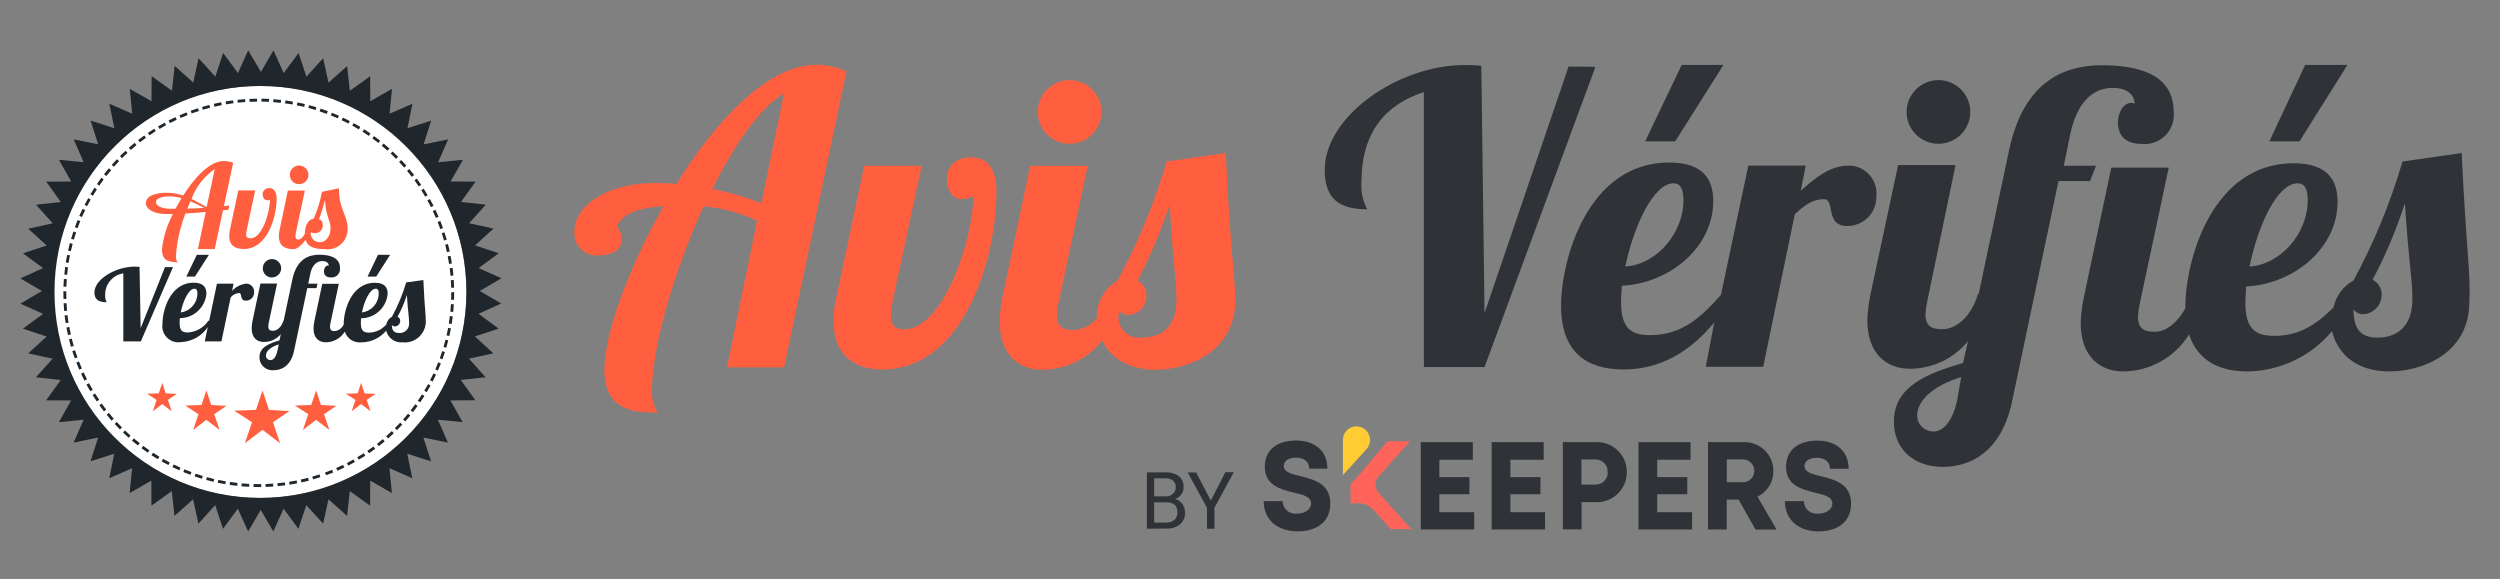 <?xml version="1.0" encoding="UTF-8"?>
<svg id="Calque_1" data-name="Calque 1" xmlns="http://www.w3.org/2000/svg" viewBox="0 0 408.29 94.55">
  <rect x="0" y="0" width="408.29" height="94.55" fill="#808080" stroke="none"/>
  <defs>
    <style>
      .cls-1 {
        fill: #fff;
      }

      .cls-2 {
        fill: #ff5f3e;
      }

      .cls-3 {
        fill: #1f272c;
      }

      .cls-4 {
        fill: #2f3237;
      }

      .cls-5 {
        fill: #ff645a;
      }

      .cls-5, .cls-6 {
        fill-rule: evenodd;
      }

      .cls-6 {
        fill: #fc3;
      }
    </style>
  </defs>
  <g id="V3-HOME-01">
    <g id="BAS-DE-PAGE-::-">
      <g id="AVIS">
        <g id="LOGO-A-V">
          <g id="AV-BYSKEEPERS-FR">
            <g id="Calque_1-2" data-name="Calque 1">
              <g id="Group">
                <g id="Groupe_16" data-name="Groupe 16">
                  <path id="Shape" class="cls-2" d="m133.19,10.6c-7.63,0-16.19,8.91-22.7,19.43-1.38-.13-2.44-.13-3.38-.13-7.75-.09-13.32,3.59-13.32,7.97-.11,2.02,1.44,3.75,3.46,3.86.21.01.42,0,.63-.02,2.03,0,3.66-.95,3.66-2.58,0-.95-.53-2.05-.81-2.05.81-2.2,3.53-3.15,7.63-3.4-5.72,10.11-9.66,20.82-9.66,26.71,0,6.87,5.16,6.99,8.72,6.99-.7-1.09-1.03-2.38-.94-3.68,0-6.87,3.53-19.31,8.44-29.99,3.02.25,5.98,1.04,8.72,2.33l-4.91,23.96h9.32l10.19-48.35c-1.59-.73-3.32-1.09-5.06-1.07Zm-8.85,22.61c-2.58-1.04-5.26-1.82-8-2.33,3.66-7.4,7.88-13.42,11.69-15.59l-3.69,17.92Z"/>
                  <path id="Path" class="cls-2" d="m158.73,25.69c-2.72,0-4.1,1.48-4.1,3.56,0,1.48.81,3.28,2.31,3.28.53,0,1.91-.13,2.03-.66,0,7.24-4.91,21.92-11.29,21.92-1.63,0-2.19-.82-2.19-2.2.03-.78.13-1.56.28-2.33l4.75-22.18h-9.38l-4.72,22.3c-.21,1.04-.31,2.09-.28,3.15,0,5.2,3.13,7.81,8,7.81,13.32,0,18.6-18.36,18.6-28.88.07-2.9-.9-5.76-4.03-5.76Z"/>
                  <path id="Path-2" class="cls-2" d="m174.64,23.48c2.87.02,5.21-2.29,5.24-5.16s-2.29-5.21-5.16-5.24c-2.87-.02-5.21,2.29-5.24,5.16,0,.01,0,.03,0,.04,0,2.86,2.3,5.18,5.16,5.2Z"/>
                  <path id="Shape-2" class="cls-2" d="m200.18,24.99l-9.66,1.39c-1.96,6.75-4.65,13.26-8,19.43-2.19,1.27-3.49,3.65-3.38,6.17h0c-.94,1.16-2.33,1.86-3.81,1.92-1.75,0-2.72-.54-2.72-2.46-.03-.69.07-1.39.28-2.05l4.75-22.3h-9.39l-4.47,21.11c-.3,1.4-.48,2.82-.53,4.25,0,5.48,3.13,7.94,6.94,7.94,3.83.01,7.45-1.76,9.79-4.79,1.22,2.58,4.1,4.79,8.72,4.79,5.28,0,13.04-2.87,13.04-11.37-.06-4.44-.75-7.06-1.56-24.04Zm-13.6,30.14c-1.89.28-3.64-1.03-3.91-2.92-.04-.25-.05-.51-.03-.76.12-.13.12-.28.28-.54.4.37.93.57,1.47.54,1.67-.16,2.92-1.6,2.84-3.28,0-.99-.57-1.9-1.47-2.33,2.12-4,3.88-8.18,5.28-12.48.53,10.11,1.09,12.19,1.09,15.59.04,4.67-2.72,6.18-5.56,6.18Z"/>
                </g>
                <g id="Groupe_17" data-name="Groupe 17">
                  <path id="Path-3" class="cls-4" d="m256.17,10.88l-13.72,40.25-.53-40.38c-.9-.11-1.81-.15-2.72-.13-10.85,0-22.85,8.35-22.85,17.13,0,4.79,2.44,6.43,6.94,6.43-.74-1.38-1.07-2.94-.94-4.5,0-7.24,3.13-12.32,10.19-14.65v44.92h9.91l18.1-49.01c.09-.06-4.38-.06-4.38-.06Z"/>
                  <path id="Path-4" class="cls-4" d="m281.47,10.6h-6.82l-5.97,12.48h4.91l7.88-12.48Z"/>
                  <path id="Shape-3" class="cls-4" d="m306.45,31.99c.22-2.5-1.63-4.71-4.13-4.93-.11-.01-.23-.02-.35-.02-3.13,0-5.56,2.05-7.88,4.13l.81-4.13h-9.37l-4.47,21.11c-3.25,3.68-6.38,6.58-11.57,6.58-3.13,0-4.75-1.1-4.75-5.48,0-.82.12-1.64.12-2.58,7.88-.41,14.94-6.3,14.94-13.83,0-3.28-1.38-6.3-7.19-6.3-13.32,0-17.66,15.87-17.66,23.4s4.1,10.4,10.19,10.4c6.53,0,11.29-3.4,14.82-7.68l-1.38,7.24h9.38l5.16-24.91c1.63-1.48,2.84-2.46,4.75-2.46s.12,4.38,3.81,4.38c2.6.02,4.74-2.07,4.76-4.67,0-.09,0-.17,0-.26Zm-33.14-2.05c1.22,0,1.63,1.1,1.63,2.74,0,5.48-4.47,10.55-9.5,10.84,1.37-6.62,4.6-13.58,7.88-13.58Z"/>
                  <path id="Path-5" class="cls-4" d="m316.54,23.48c2.87.02,5.21-2.29,5.24-5.16s-2.29-5.21-5.16-5.24c-2.87-.02-5.21,2.29-5.24,5.16,0,.01,0,.03,0,.04,0,2.86,2.3,5.18,5.16,5.2Z"/>
                  <path id="Shape-4" class="cls-4" d="m342.33,27.07h-5.28l1.09-5.32c.81-3.68,2.72-7.4,6.94-7.4,2.03,0,3.53.95,3.53,2.58-.16-.1-.34-.15-.53-.13-1.38,0-2.19,1.76-2.19,3.15,0,2.87,2.03,3.56,3.94,3.56,2.62.24,4.93-1.69,5.17-4.31.03-.34.03-.68-.02-1.02,0-6.43-6.53-7.52-11.69-7.52-5.56,0-12.76,2.05-15.23,14.11l-4.91,23.24h-.12c-.94,3.28-3.25,5.76-5.85,5.76-1.75,0-2.72-.54-2.72-2.46.04-.69.13-1.37.28-2.05l4.63-22.3h-9.38l-4.5,21.07c-.3,1.4-.48,2.82-.53,4.25,0,5.48,3.13,7.94,6.94,7.94,3.68,0,7.17-1.64,9.5-4.5l-.81,3.56c-5.56,1.64-11.29,3.68-11.29,9.57,0,4.5,3.25,7.4,8,7.4,4.1,0,9.66-2.05,11.41-11.21l7.47-35.47h5.16l.98-2.52Zm-22.7,38.33c-.81,3.68-2.44,5.07-3.81,5.07-1.45.05-2.67-1.08-2.72-2.53,0-.02,0-.04,0-.06,0-2.74,3.13-5.07,7.19-6.3l-.66,3.81Z"/>
                  <path id="Path-6" class="cls-4" d="m383.38,10.6h-6.91l-5.84,12.48h4.91l7.84-12.48Z"/>
                  <path id="Shape-5" class="cls-4" d="m402.02,24.99l-9.66,1.39c-1.96,6.75-4.65,13.26-8,19.43-1.67.91-2.86,2.51-3.25,4.38-2.72,2.74-5.56,4.66-9.66,4.66-3.13,0-4.75-1.1-4.75-5.48,0-.82.12-1.64.12-2.58,7.88-.41,14.94-6.3,14.94-13.83,0-3.28-1.38-6.3-7.19-6.3-13.32,0-17.66,15.87-17.66,23.4v.28c-1.22,2.2-3,3.84-5.03,3.84-1.75,0-2.72-.54-2.72-2.46.04-.69.13-1.37.28-2.05l4.75-22.3h-9.38l-4.47,21.1c-.3,1.4-.48,2.82-.53,4.25,0,5.48,3.13,7.94,6.94,7.94,4.39-.03,8.45-2.31,10.76-6.05,1.38,4.25,4.91,6.05,9.5,6.05,5.36-.06,10.42-2.47,13.85-6.58.81,3.4,3.66,6.58,9.38,6.58,5.28,0,13.04-2.87,13.04-11.37.25-4.73-.44-7.34-1.25-24.32Zm-26.76,4.95c1.22,0,1.63,1.1,1.63,2.74,0,5.48-4.47,10.55-9.5,10.84,1.34-6.61,4.47-13.58,7.88-13.58Zm13.04,25.2c-2.84,0-3.94-1.48-3.94-4.66.37.59,1.06.91,1.75.82,1.67-.16,2.92-1.6,2.84-3.28,0-.99-.57-1.9-1.47-2.33,2.12-4,3.88-8.18,5.28-12.48.66,10.11,1.22,12.19,1.22,15.59.03,4.83-2.84,6.34-5.69,6.34Z"/>
                </g>
              </g>
            </g>
            <g id="Group-2">
              <path id="Path-7" class="cls-6" d="m219.32,77.59l3.84-4.22c.83-.92.77-2.33-.15-3.16-.41-.38-.95-.58-1.51-.58h0c-1.22.01-2.2,1.02-2.18,2.24,0,0,0,0,0,0v5.73Z"/>
              <path id="Path-8" class="cls-4" d="m206.37,81.84h3.09c.02,1.16.99,2.09,2.15,2.06.08,0,.15,0,.23-.02,1.16,0,2.28-.6,2.28-1.67s-1.28-1.42-2.84-1.76c-2.12-.54-4.72-1.17-4.72-4.23,0-2.74,2-4.28,5.12-4.28s5.1,1.76,5.1,4.6h-2.96c0-1.23-1-1.8-2.16-1.8-1,0-2,.41-2,1.35,0,1.01,1.22,1.32,2.72,1.67,2.16.54,4.88,1.23,4.88,4.45s-2.44,4.57-5.38,4.57c-3.25-.04-5.5-1.86-5.5-4.95Z"/>
              <path id="Path-9" class="cls-4" d="m240.76,83.61v2.86h-8.72v-14.26h8.5v2.87h-5.47v2.84h4.91v2.8h-4.91v2.93h5.69v-.03Z"/>
              <path id="Path-10" class="cls-4" d="m252.33,83.61v2.86h-8.72v-14.26h8.5v2.87h-5.44v2.84h4.91v2.8h-4.91v2.93h5.66v-.03Z"/>
              <path id="Shape-6" class="cls-4" d="m265.68,77.09c.03,2.68-2.11,4.88-4.79,4.92-.07,0-.14,0-.21,0h-2.38v4.44h-3.06v-14.24h5.47c2.67-.07,4.9,2.03,4.97,4.7,0,.06,0,.12,0,.18Zm-3.13,0c.06-1.07-.76-1.99-1.83-2.05-.07,0-.13,0-.2,0h-2.25v4.1h2.25c1.07.05,1.99-.77,2.04-1.84,0-.07,0-.14,0-.21h0Z"/>
              <path id="Path-11" class="cls-4" d="m276.34,83.61v2.86h-8.75v-14.26h8.5v2.87h-5.44v2.84h4.91v2.8h-4.91v2.93h5.69v-.03Z"/>
              <path id="Shape-7" class="cls-4" d="m283.97,81.59h-1.97v4.88h-3.06v-14.26h5.72c2.6-.14,4.82,1.85,4.96,4.45,0,.09,0,.19,0,.28.03,1.78-.98,3.41-2.6,4.16l3.12,5.38h-3.44l-2.75-4.88Zm-1.97-2.84h2.44c1.03.11,1.95-.64,2.06-1.66.11-1.03-.64-1.95-1.66-2.06-.13-.01-.26-.01-.39,0h-2.44v3.72Z"/>
              <path id="Path-12" class="cls-4" d="m291.5,81.84h3.09c.02,1.16.99,2.09,2.15,2.06.08,0,.15,0,.23-.02,1.16,0,2.28-.6,2.28-1.66s-1.28-1.42-2.84-1.76c-2.13-.54-4.72-1.16-4.72-4.22,0-2.74,2-4.28,5.12-4.28s5.1,1.76,5.1,4.6h-3.04c0-1.23-1-1.8-2.16-1.8-1,0-2,.41-2,1.35,0,1.01,1.22,1.32,2.72,1.67,2.16.54,4.88,1.23,4.88,4.44s-2.44,4.57-5.38,4.57c-3.17-.04-5.43-1.87-5.43-4.95Z"/>
              <path id="Path-13" class="cls-5" d="m230.51,86.44l-5.35-5.95c-.69-.77-.69-1.94,0-2.71l5.12-5.73h-3.68l-4.35,5.2-1.69,1.89h0v3.05h1.34c.93,0,1.82.41,2.44,1.1l2.78,3.13h3.38v.03h0Z"/>
            </g>
            <g id="Group-3">
              <path id="Shape-8" class="cls-4" d="m187.3,86.35v-9.2h3c.8-.05,1.6.17,2.25.63.52.46.8,1.14.75,1.83.01.41-.12.81-.37,1.13-.25.35-.6.61-1,.76.47.12.88.4,1.16.79.29.4.45.89.44,1.39.05.74-.25,1.46-.81,1.95-.64.5-1.44.75-2.25.69l-3.16.03Zm1.19-5.29h1.81c.45.03.9-.11,1.25-.41.31-.26.49-.66.47-1.07.04-.42-.13-.83-.44-1.11-.4-.26-.87-.38-1.34-.35h-1.75v2.93Zm0,.98v3.31h2c.48.02.95-.13,1.31-.44.33-.31.51-.74.5-1.2,0-1.1-.59-1.67-1.78-1.67h-2.03Z"/>
              <path id="Path-14" class="cls-4" d="m197.74,81.75l2.38-4.63h1.38l-3.16,5.8v3.43h-1.22v-3.43l-3.15-5.76h1.38l2.4,4.6Z"/>
            </g>
          </g>
          <g id="Badge-FR">
            <ellipse id="Oval" class="cls-1" cx="42.42" cy="47.68" rx="33.75" ry="33.64"/>
            <g id="Group-4">
              <g id="Groupe_20" data-name="Groupe 20">
                <g id="Groupe_18" data-name="Groupe 18">
                  <path id="Path-15" class="cls-3" d="m11.32,53.4l-.47.09.25,1.23.47-.1-.25-1.22Z"/>
                  <path id="Path-16" class="cls-3" d="m17.78,27.48l-.79.98.37.29.79-.96-.37-.31Z"/>
                  <path id="Path-17" class="cls-3" d="m17.42,67.74l.8.96.36-.31-.8-.96-.36.31Z"/>
                  <path id="Path-18" class="cls-3" d="m18.73,69.24l.85.9.34-.33-.86-.9-.33.33Z"/>
                  <path id="Path-19" class="cls-3" d="m19.1,26l-.85.92.34.32.85-.92-.34-.32Z"/>
                  <path id="Path-20" class="cls-3" d="m16.55,29.04l-.72,1.01.38.28.72-1.02-.38-.27Z"/>
                  <path id="Path-21" class="cls-3" d="m12.25,57.19l-.44.15.4,1.19.44-.16-.4-1.18Z"/>
                  <path id="Path-22" class="cls-3" d="m12.9,59.03l-.44.18.48,1.16.43-.18-.47-1.16Z"/>
                  <path id="Path-23" class="cls-3" d="m11.72,55.29l-.45.12.32,1.22.45-.12-.32-1.22Z"/>
                  <path id="Path-24" class="cls-3" d="m14.54,62.58l-.42.23.61,1.08.42-.23-.61-1.08Z"/>
                  <path id="Path-25" class="cls-3" d="m15.13,64.52l.68,1.04.39-.27-.68-1.03-.39.25Z"/>
                  <path id="Path-26" class="cls-3" d="m13.67,60.82l-.43.21.55,1.13.42-.21-.54-1.13Z"/>
                  <path id="Path-27" class="cls-3" d="m16.23,66.18l.74,1,.38-.28-.75-1-.37.28Z"/>
                  <path id="Path-28" class="cls-3" d="m26.9,20.03l-1.08.61.23.42,1.08-.63-.23-.4Z"/>
                  <path id="Path-29" class="cls-3" d="m26.41,75.36l1.09.59.22-.42-1.09-.59-.22.42Z"/>
                  <path id="Path-30" class="cls-3" d="m25.19,21.03l-1.04.67.26.4,1.03-.69-.25-.39Z"/>
                  <path id="Path-31" class="cls-3" d="m24.72,74.34l1.06.65.25-.4-1.04-.65-.26.41Z"/>
                  <path id="Path-32" class="cls-3" d="m30.46,18.35l-1.14.48.18.44,1.14-.48-.18-.44Z"/>
                  <path id="Path-33" class="cls-3" d="m28.16,76.29l1.12.52.2-.43-1.12-.52-.2.43Z"/>
                  <path id="Path-34" class="cls-3" d="m28.65,19.13l-1.11.55.2.42,1.12-.54-.21-.43Z"/>
                  <path id="Path-35" class="cls-3" d="m21.99,23.32l-.95.81.31.36.95-.8-.31-.37Z"/>
                  <path id="Path-36" class="cls-3" d="m20.09,70.64l.92.85.31-.34-.91-.85-.32.34Z"/>
                  <path id="Path-37" class="cls-3" d="m21.56,71.98l.96.77.31-.37-.97-.79-.3.38Z"/>
                  <path id="Path-38" class="cls-3" d="m23.11,73.21l1.02.72.27-.39-1.02-.72-.27.39Z"/>
                  <path id="Path-39" class="cls-3" d="m23.55,22.13l-.98.73.27.38,1-.74-.28-.37Z"/>
                  <path id="Path-40" class="cls-3" d="m20.5,24.63l-.9.86.32.34.9-.86-.32-.34Z"/>
                  <path id="Path-41" class="cls-3" d="m57.12,19.76l-1.12-.55-.21.42,1.12.55.21-.42Z"/>
                  <path id="Path-42" class="cls-3" d="m55.35,18.9l-1.14-.48-.18.43,1.14.48.18-.43Z"/>
                  <path id="Path-43" class="cls-3" d="m58.84,20.72l-1.08-.61-.23.4,1.08.63.23-.42Z"/>
                  <path id="Path-44" class="cls-3" d="m51.67,17.51l-1.19-.33-.12.45,1.19.34.12-.47Z"/>
                  <path id="Path-45" class="cls-3" d="m49.78,16.99l-1.2-.26-.11.47,1.22.26.1-.47Z"/>
                  <path id="Path-46" class="cls-3" d="m53.53,18.15l-1.17-.41-.16.45,1.17.42.16-.46Z"/>
                  <path id="Path-47" class="cls-3" d="m60.5,21.8l-1.03-.69-.26.4,1.03.68.26-.39Z"/>
                  <path id="Path-48" class="cls-3" d="m66.37,27.05l-.85-.92-.34.32.83.92.36-.32Z"/>
                  <path id="Path-49" class="cls-3" d="m67.63,28.58l-.79-.98-.36.31.77.97.37-.29Z"/>
                  <path id="Path-50" class="cls-3" d="m11.02,51.46l-.47.06.17,1.24.47-.06-.17-1.24Z"/>
                  <path id="Path-51" class="cls-3" d="m63.6,24.25l-.95-.81-.31.36.95.81.31-.36Z"/>
                  <path id="Path-52" class="cls-3" d="m62.09,22.97l-1-.74-.28.37,1,.75.28-.38Z"/>
                  <path id="Path-53" class="cls-3" d="m65.02,25.6l-.9-.86-.32.33.88.87.34-.34Z"/>
                  <path id="Path-54" class="cls-3" d="m11.86,39.82l-.45-.12-.29,1.22.45.11.29-1.2Z"/>
                  <path id="Path-55" class="cls-3" d="m11.1,43.65l-.46-.06-.13,1.24.45.06.14-1.24Z"/>
                  <path id="Path-56" class="cls-3" d="m47.84,16.6l-1.22-.2-.07.48,1.23.18.06-.47Z"/>
                  <path id="Path-57" class="cls-3" d="m10.9,45.59l-.47-.03-.07,1.25.48.02.07-1.25Z"/>
                  <path id="Rectangle" class="cls-3" d="m10.39,49.54l.47-.04.09,1.25-.47.04-.09-1.25Z"/>
                  <path id="Rectangle-2" class="cls-3" d="m10.35,47.57h.47s.02,1.25.02,1.25h-.47s-.02-1.25-.02-1.25Z"/>
                  <path id="Path-58" class="cls-3" d="m11.42,41.71l-.45-.09-.22,1.23.45.09.22-1.23Z"/>
                  <path id="Path-59" class="cls-3" d="m14.81,32.58l-.4-.22-.59,1.09.4.23.59-1.11Z"/>
                  <path id="Path-60" class="cls-3" d="m15.82,30.92l-.39-.26-.66,1.06.4.26.65-1.06Z"/>
                  <path id="Path-61" class="cls-3" d="m13.11,36.11l-.44-.17-.44,1.16.43.17.45-1.16Z"/>
                  <path id="Path-62" class="cls-3" d="m12.43,37.94l-.44-.13-.38,1.19.45.13.37-1.19Z"/>
                  <path id="Path-63" class="cls-3" d="m13.91,34.31l-.43-.2-.53,1.14.43.2.53-1.14Z"/>
                  <path id="Path-64" class="cls-3" d="m39.45,79.43l1.24.07.02-.47-1.23-.09-.04.48Z"/>
                  <path id="Path-65" class="cls-3" d="m71.82,58.52l.44.16.4-1.18-.44-.16-.4,1.18Z"/>
                  <path id="Path-66" class="cls-3" d="m72.43,56.67l.45.12.33-1.2-.45-.12-.33,1.2Z"/>
                  <path id="Path-67" class="cls-3" d="m71.09,60.33l.43.18.48-1.16-.43-.18-.48,1.16Z"/>
                  <path id="Path-68" class="cls-3" d="m72.92,54.77l.47.1.25-1.23-.45-.1-.26,1.23Z"/>
                  <path id="Path-69" class="cls-3" d="m73.3,52.85l.47.06.17-1.23-.47-.07-.17,1.24Z"/>
                  <path id="Path-70" class="cls-3" d="m70.24,62.1l.42.21.55-1.12-.42-.21-.55,1.12Z"/>
                  <path id="Path-71" class="cls-3" d="m64.49,69.92l.34.33.86-.9-.33-.33-.87.9Z"/>
                  <path id="Path-72" class="cls-3" d="m73.55,50.9l.47.04.1-1.24-.47-.04-.1,1.24Z"/>
                  <path id="Path-73" class="cls-3" d="m29.94,77.09l1.16.45.17-.44-1.16-.45-.17.44Z"/>
                  <path id="Path-74" class="cls-3" d="m67.07,67.02l.38.28.75-1-.38-.28-.75,1Z"/>
                  <path id="Path-75" class="cls-3" d="m69.29,63.81l.4.23.63-1.08-.4-.23-.63,1.08Z"/>
                  <path id="Path-76" class="cls-3" d="m68.23,65.45l.39.26.69-1.04-.39-.26-.69,1.04Z"/>
                  <path id="Path-77" class="cls-3" d="m70.38,33.83l.42-.22-.59-1.11-.42.22.59,1.11Z"/>
                  <path id="Path-78" class="cls-3" d="m63.07,71.24l.32.36.92-.84-.32-.36-.92.84Z"/>
                  <path id="Path-79" class="cls-3" d="m71.2,35.6l.43-.2-.52-1.14-.43.21.52,1.13Z"/>
                  <path id="Path-80" class="cls-3" d="m69.84,31.87l-.65-1.06-.39.25.65,1.07.39-.26Z"/>
                  <path id="Shape-9" class="cls-3" d="m78.36,47.51l3.52-2.06-3.71-1.67,3.28-2.42-3.87-1.28,3.02-2.75-3.98-.87,2.72-3.04-4.05-.44,2.38-3.32-4.08-.02,2.01-3.54-4.05.4,1.63-3.74-4,.82,1.24-3.88-3.88,1.24.82-4-3.74,1.63.4-4.06-3.55,2.02-.02-4.08-3.32,2.38-.44-4.05-3.04,2.72-.88-3.99-2.73,3.01-1.28-3.87-2.43,3.28-1.67-3.71-2.05,3.52-2.08-3.52-1.67,3.71-2.42-3.28-1.28,3.87-2.73-3.02-.87,3.98-3.04-2.72-.44,4.06-3.32-2.38-.02,4.09-3.55-2.02.4,4.06-3.74-1.63.82,4-3.88-1.25,1.24,3.88-4-.82,1.63,3.74-4.05-.4,2.01,3.55-4.07.03,2.38,3.32-4.05.44,2.72,3.04-3.99.88,3.01,2.74-3.87,1.28,3.28,2.42-3.71,1.67,3.52,2.06-3.52,2.07,3.71,1.67-3.29,2.42,3.88,1.28-3.02,2.75,3.98.87-2.72,3.04,4.05.44-2.38,3.32,4.08.02-2,3.55,4.05-.41-1.64,3.74,4-.82-1.24,3.88,3.88-1.24-.82,4,3.73-1.64-.4,4.06,3.54-2.02.02,4.08,3.32-2.38.44,4.06,3.04-2.72.87,3.98,2.74-3.02,1.28,3.87,2.42-3.29,1.68,3.72,2.06-3.52,2.05,3.52,1.68-3.72,2.43,3.29,1.28-3.87,2.75,3.02.87-3.98,3.04,2.72.44-4.06,3.32,2.38.02-4.08,3.54,2.02-.4-4.06,3.73,1.64-.82-4,3.88,1.24-1.24-3.88,4,.82-1.64-3.74,4.05.4-2.01-3.55,4.08-.02-2.38-3.32,4.05-.44-2.72-3.04,3.98-.87-3-2.76,3.87-1.28-3.28-2.42,3.72-1.68-3.53-2.04Zm-35.93,33.81c-18.58-.06-33.59-15.17-33.53-33.75.06-18.58,15.17-33.59,33.75-33.53,18.53.06,33.53,15.1,33.53,33.64-.03,18.61-15.14,33.67-33.75,33.64Z"/>
                  <path id="Path-81" class="cls-3" d="m71.91,37.42l.44-.17-.44-1.17-.44.17.44,1.17Z"/>
                  <path id="Path-82" class="cls-3" d="m68.4,30.46l.38-.28-.71-1.01-.38.28.71,1.01Z"/>
                  <path id="Path-83" class="cls-3" d="m73.58,45.05l.47-.06-.13-1.24-.47.06.13,1.24Z"/>
                  <path id="Rectangle-3" class="cls-3" d="m73.63,45.75l.47-.02.06,1.25-.47.02-.06-1.25Z"/>
                  <path id="Path-84" class="cls-3" d="m73.68,48.96h.47s.02-1.24.02-1.24h-.47s-.02,1.24-.02,1.24Z"/>
                  <path id="Path-85" class="cls-3" d="m72.98,41.18l.47-.11-.29-1.22-.45.11.28,1.22Z"/>
                  <path id="Path-86" class="cls-3" d="m72.52,39.29l.44-.15-.37-1.19-.44.13.37,1.2Z"/>
                  <path id="Path-87" class="cls-3" d="m73.35,43.11l.45-.09-.21-1.23-.47.07.22,1.24Z"/>
                  <path id="Path-88" class="cls-3" d="m65.83,68.51l.36.31.81-.95-.36-.31-.81.95Z"/>
                  <path id="Path-89" class="cls-3" d="m61.57,72.5l.29.37.96-.79-.29-.37-.96.79Z"/>
                  <path id="Path-90" class="cls-3" d="m38.07,16.39l-1.22.17.06.48,1.23-.18-.07-.47Z"/>
                  <path id="Path-91" class="cls-3" d="m40.02,16.19l-1.23.11.04.47,1.24-.11-.05-.47Z"/>
                  <path id="Rectangle-4" class="cls-3" d="m40.74,16.15l1.24-.03v.48s-1.23.03-1.23.03v-.48Z"/>
                  <path id="Path-92" class="cls-3" d="m35.57,78.85l1.22.23.09-.47-1.22-.23-.09.47Z"/>
                  <path id="Rectangle-5" class="cls-3" d="m41.41,79.53v-.48s1.25.02,1.25.02v.48s-1.25-.02-1.25-.02Z"/>
                  <path id="Path-93" class="cls-3" d="m34.19,17.13l-1.19.34.12.45,1.19-.33-.12-.47Z"/>
                  <path id="Path-94" class="cls-3" d="m36.12,16.7l-1.2.26.1.47,1.2-.26-.1-.47Z"/>
                  <path id="Path-95" class="cls-3" d="m32.32,17.68l-1.17.4.15.45,1.18-.4-.16-.45Z"/>
                  <path id="Path-96" class="cls-3" d="m31.79,77.81l1.18.38.15-.45-1.18-.38-.15.45Z"/>
                  <path id="Path-97" class="cls-3" d="m33.67,78.38l1.2.31.11-.45-1.19-.32-.12.47Z"/>
                  <path id="Rectangle-6" class="cls-3" d="m42.69,16.59l.02-.48,1.24.04-.02.48-1.24-.04Z"/>
                  <path id="Path-98" class="cls-3" d="m37.51,79.19l1.23.16.06-.47-1.23-.16-.06.47Z"/>
                  <path id="Path-99" class="cls-3" d="m53.08,77.17l.17.44,1.16-.44-.17-.44-1.16.44Z"/>
                  <path id="Rectangle-7" class="cls-3" d="m43.36,79.05l1.24-.07.03.48-1.24.07-.03-.48Z"/>
                  <path id="Path-100" class="cls-3" d="m56.65,75.62l.22.42,1.09-.59-.22-.42-1.09.59Z"/>
                  <path id="Path-101" class="cls-3" d="m59.99,73.63l.27.39,1.01-.71-.27-.39-1.01.71Z"/>
                  <path id="Path-102" class="cls-3" d="m58.35,74.67l.25.4,1.06-.65-.25-.4-1.06.65Z"/>
                  <path id="Path-103" class="cls-3" d="m54.9,76.44l.2.43,1.13-.52-.2-.43-1.13.52Z"/>
                  <path id="Rectangle-8" class="cls-3" d="m44.62,16.68l.04-.48,1.24.12-.04.48-1.24-.12Z"/>
                  <path id="Path-104" class="cls-3" d="m45.3,78.92l.05.47,1.23-.13-.05-.47-1.23.13Z"/>
                  <path id="Path-105" class="cls-3" d="m49.12,78.32l.11.47,1.2-.29-.11-.47-1.2.29Z"/>
                  <path id="Path-106" class="cls-3" d="m51,77.84l.13.45,1.18-.36-.13-.45-1.18.36Z"/>
                  <path id="Path-107" class="cls-3" d="m47.21,78.69l.09.47,1.22-.22-.07-.47-1.23.22Z"/>
                </g>
                <g id="Groupe_19" data-name="Groupe 19">
                  <path id="Shape-10" class="cls-2" d="m38.08,26.58c-.49-.18-1.01-.28-1.54-.28-2.24,0-4.69,2.58-6.62,5.63-.9-.3-1.84-.46-2.79-.45-.92,0-3.31.2-3.31,1.72,0,.82,1.02,1.76,3.44,1.76h.98c-.96,1.78-1.57,3.73-1.79,5.74,0,2.03,1.24,2.06,2.56,2.14-.02-.17-.27-.1-.27-1.07.16-2.37.68-4.7,1.55-6.91,1.09-.06,2.2-.13,3.31-.25l-1.28,6.07h2.75l1.34-6.33.9-.1.13-.69-.88.11,1.52-7.09Zm-9.42,7.51h-.76c-1.66,0-2.44-.54-2.44-1.07,0-.61.9-.96,2.4-.96.61.02,1.21.12,1.79.31-.35.57-.68,1.14-.99,1.72Zm1.94-.02l.49-1.19c.75.31,1.51.68,2.26,1.07-.95.06-1.84.1-2.75.12Zm3.15-.25l-.2-.11c-.8-.45-1.55-.86-2.27-1.23.73-1.98,2.05-3.68,3.79-4.87l-1.32,6.2Z"/>
                  <path id="Path-108" class="cls-2" d="m43.97,30.71c-.55,0-1.01.39-1.09.93,0,.54.25,1.07.8,1.07.14,0,.27-.03.4-.07,0,2.09-1.28,6.28-3.16,6.28-.55,0-.72-.25-.72-.61,0-.24.03-.48.09-.71l1.38-6.5h-2.75l-1.38,6.5c-.07.32-.1.65-.1.98,0,1.44.9,2.09,2.37,2.09,3.87,0,5.37-5.25,5.37-8.24.01-.98-.39-1.72-1.21-1.72Z"/>
                  <path id="Path-109" class="cls-2" d="m48.84,30.08c.84,0,1.53-.67,1.54-1.51,0-.85-.69-1.53-1.54-1.54-.84,0-1.51.68-1.51,1.52,0,0,0,.01,0,.02,0,.83.66,1.51,1.49,1.51,0,0,.01,0,.02,0Z"/>
                  <path id="Shape-11" class="cls-2" d="m55.36,31.02v-.27l-2.78.58c-.28,1.51-.73,2.98-1.35,4.39-.76.06-1.45.93-1.45,2.51-.32.52-.68.9-1.03.9-.38,0-.5-.23-.5-.55.02-.32.07-.65.15-.96l1.39-6.5h-2.78l-1.36,6.5c-.07.32-.11.65-.11.98,0,1.44.88,2.09,2.37,2.09.65,0,1.35-.66,1.99-1.51.34,1.13,1.4,1.51,3.16,1.51,1.79.25,3.44-1,3.68-2.79.02-.18.03-.36.03-.54,0-2.25-1.4-3.17-1.4-6.33Zm-2.98,8.52c-.79.11-1.51-.44-1.62-1.23-.02-.12-.02-.25,0-.38.21.1.45.15.69.15.68.01,1.25-.53,1.27-1.21,0,0,0,0,0-.01,0-.58-.17-.92-.63-1.07.42-.96.69-2.19,1-3.12.04,2.4.9,3.4.9,4.6,0,1.49-.96,2.28-1.6,2.28Z"/>
                </g>
                <g id="Path-110">
                  <path id="Tracé_38" data-name="Tracé 38" class="cls-2" d="m43.93,66.94l-1.06-3.17-1.06,3.17-3.56.13,2.91,1.89-1.17,3.43,2.88-2.19,2.88,2.19-1.17-3.43,2.69-1.83-3.35-.19Z"/>
                  <path id="Tracé_39" data-name="Tracé 39" class="cls-2" d="m34.5,66.15l-.79-2.39-.8,2.38-2.67.09,2.17,1.41-.87,2.58,2.16-1.65,2.16,1.65-.88-2.58,2.01-1.36-2.51-.14Z"/>
                  <path id="Tracé_40" data-name="Tracé 40" class="cls-2" d="m27.06,64.24l-.56-1.71-.57,1.71-1.92.06,1.57,1.02-.63,1.85,1.55-1.18,1.55,1.18-.63-1.86,1.45-.98-1.81-.09Z"/>
                  <path id="Tracé_41" data-name="Tracé 41" class="cls-2" d="m61.34,64.34l-1.81-.1-.56-1.71-.56,1.71-1.93.06,1.57,1.02-.63,1.85,1.55-1.18,1.55,1.18-.63-1.86,1.45-.98Z"/>
                  <path id="Tracé_42" data-name="Tracé 42" class="cls-2" d="m52.42,66.15l-.79-2.39-.8,2.38-2.67.09,2.19,1.41-.88,2.58,2.16-1.65,2.16,1.65-.88-2.58,2.02-1.36-2.51-.14Z"/>
                </g>
              </g>
              <g id="Groupe_21" data-name="Groupe 21">
                <path id="Path-111" class="cls-3" d="m26.94,43.63l-3.97,9.97-.18-10.02c-.24-.01-.49-.04-.75-.04-3.15,0-6.62,2.06-6.62,4.23,0,1.17.71,1.59,2.01,1.59-.19-.34-.28-.72-.25-1.11-.08-1.78,1.2-3.34,2.96-3.61v11.12h2.86l5.25-12.13h-1.31Z"/>
                <path id="Shape-12" class="cls-3" d="m40.18,46.33c-.88.1-1.69.52-2.28,1.17l.25-1.17h-2.72l-1.27,6.06h-.14c-.75,1.12-1.99,1.83-3.34,1.91-.91,0-1.35-.29-1.35-1.59,0-.22.01-.49.04-.75,2.26-.01,4.13-1.73,4.34-3.98,0-.95-.39-1.81-2.08-1.81-3.87,0-5.1,4.55-5.1,6.72-.21,1.44.79,2.78,2.23,2.99.23.03.47.04.71,0,1.79-.06,3.45-.96,4.46-2.45l-.49,2.32h2.72l1.51-7.18c.34-.42.84-.68,1.38-.71.56,0,.04,1.24,1.09,1.24.73.02,1.34-.55,1.36-1.28,0-.03,0-.06,0-.09.06-.72-.48-1.35-1.19-1.41-.04,0-.08,0-.12,0Zm-8.42.82c.36,0,.48.31.48.77-.01,1.57-1.18,2.9-2.73,3.11.38-1.87,1.3-3.88,2.26-3.88h0Z"/>
                <path id="Path-112" class="cls-3" d="m44.41,45.31c.83,0,1.5-.66,1.51-1.49,0-.83-.66-1.5-1.49-1.51-.83,0-1.5.66-1.51,1.49,0,0,0,.02,0,.03,0,.82.65,1.48,1.47,1.49,0,0,.01,0,.02,0Z"/>
                <path id="Shape-13" class="cls-3" d="m51.85,46.33h-1.51l.32-1.55c.22-1.08.77-2.14,2-2.14.6,0,1.02.26,1.03.75-.01-.02-.11-.02-.15-.02-.39,0-.64.5-.64.92,0,.81.59,1.02,1.13,1.02.75.07,1.42-.48,1.5-1.23,0-.1,0-.2,0-.3,0-1.83-1.87-2.18-3.38-2.18-1.62,0-3.68.59-4.41,4.06l-1.41,6.7h-.04c-.28.95-.96,1.66-1.7,1.66-.53,0-.77-.17-.77-.7,0-.2.03-.4.07-.6l1.36-6.42h-2.72l-1.28,6.06c-.09.4-.14.82-.15,1.23,0,1.59.88,2.26,2.01,2.26,1.06,0,2.07-.47,2.75-1.28l-.22,1.02c-1.62.49-3.27,1.08-3.27,2.75-.01,1.16.92,2.11,2.08,2.13.09,0,.17,0,.26-.01,1.19,0,2.78-.6,3.32-3.2l2.15-10.21h1.51l.16-.72Zm-6.56,11c-.22,1.07-.71,1.48-1.09,1.48-.4.02-.75-.29-.77-.69,0-.02,0-.04,0-.06,0-.8.91-1.44,2.1-1.82l-.23,1.09Z"/>
                <path id="Path-113" class="cls-3" d="m63.73,41.61h-2l-1.7,3.56h1.41l2.28-3.56Z"/>
                <path id="Shape-14" class="cls-3" d="m69.13,45.74l-2.79.38c-.58,1.94-1.35,3.82-2.32,5.6-.48.26-.83.73-.93,1.27-.7.82-1.72,1.31-2.8,1.33-.91,0-1.36-.29-1.36-1.59,0-.22.02-.49.04-.75,2.26-.01,4.14-1.74,4.34-3.99,0-.95-.39-1.81-2.08-1.81-3.87,0-5.1,4.55-5.1,6.72v.09c-.26.6-.82,1.01-1.46,1.08-.53,0-.77-.17-.77-.7,0-.2.03-.4.07-.6l1.36-6.42h-2.7l-1.28,6.06c-.09.4-.14.82-.15,1.23,0,1.59.88,2.26,2.01,2.26,1.26,0,2.44-.66,3.1-1.74.38,1.17,1.54,1.9,2.76,1.75,1.55-.02,3.01-.72,4-1.91.3,1.22,1.44,2.03,2.69,1.91,1.88.19,3.56-1.17,3.76-3.05,0-.07.01-.14.02-.22.02-1.27-.18-2.01-.4-6.9Zm-7.75,1.41c.36,0,.47.31.47.77,0,1.58-1.18,2.9-2.74,3.11.37-1.87,1.3-3.88,2.27-3.88h0Zm3.78,7.23c-.84,0-1.16-.43-1.16-1.32.11.17.31.26.52.25.48-.03.85-.44.84-.92,0-.29-.17-.55-.43-.66.62-1.14,1.13-2.33,1.52-3.56.18,2.91.36,3.49.36,4.48.11.84-.48,1.62-1.33,1.73-.11.01-.21.02-.32,0Z"/>
                <path id="Path-114" class="cls-3" d="m34.13,41.61h-1.98l-1.72,3.56h1.41l2.28-3.56Z"/>
              </g>
            </g>
          </g>
        </g>
      </g>
    </g>
  </g>
</svg>